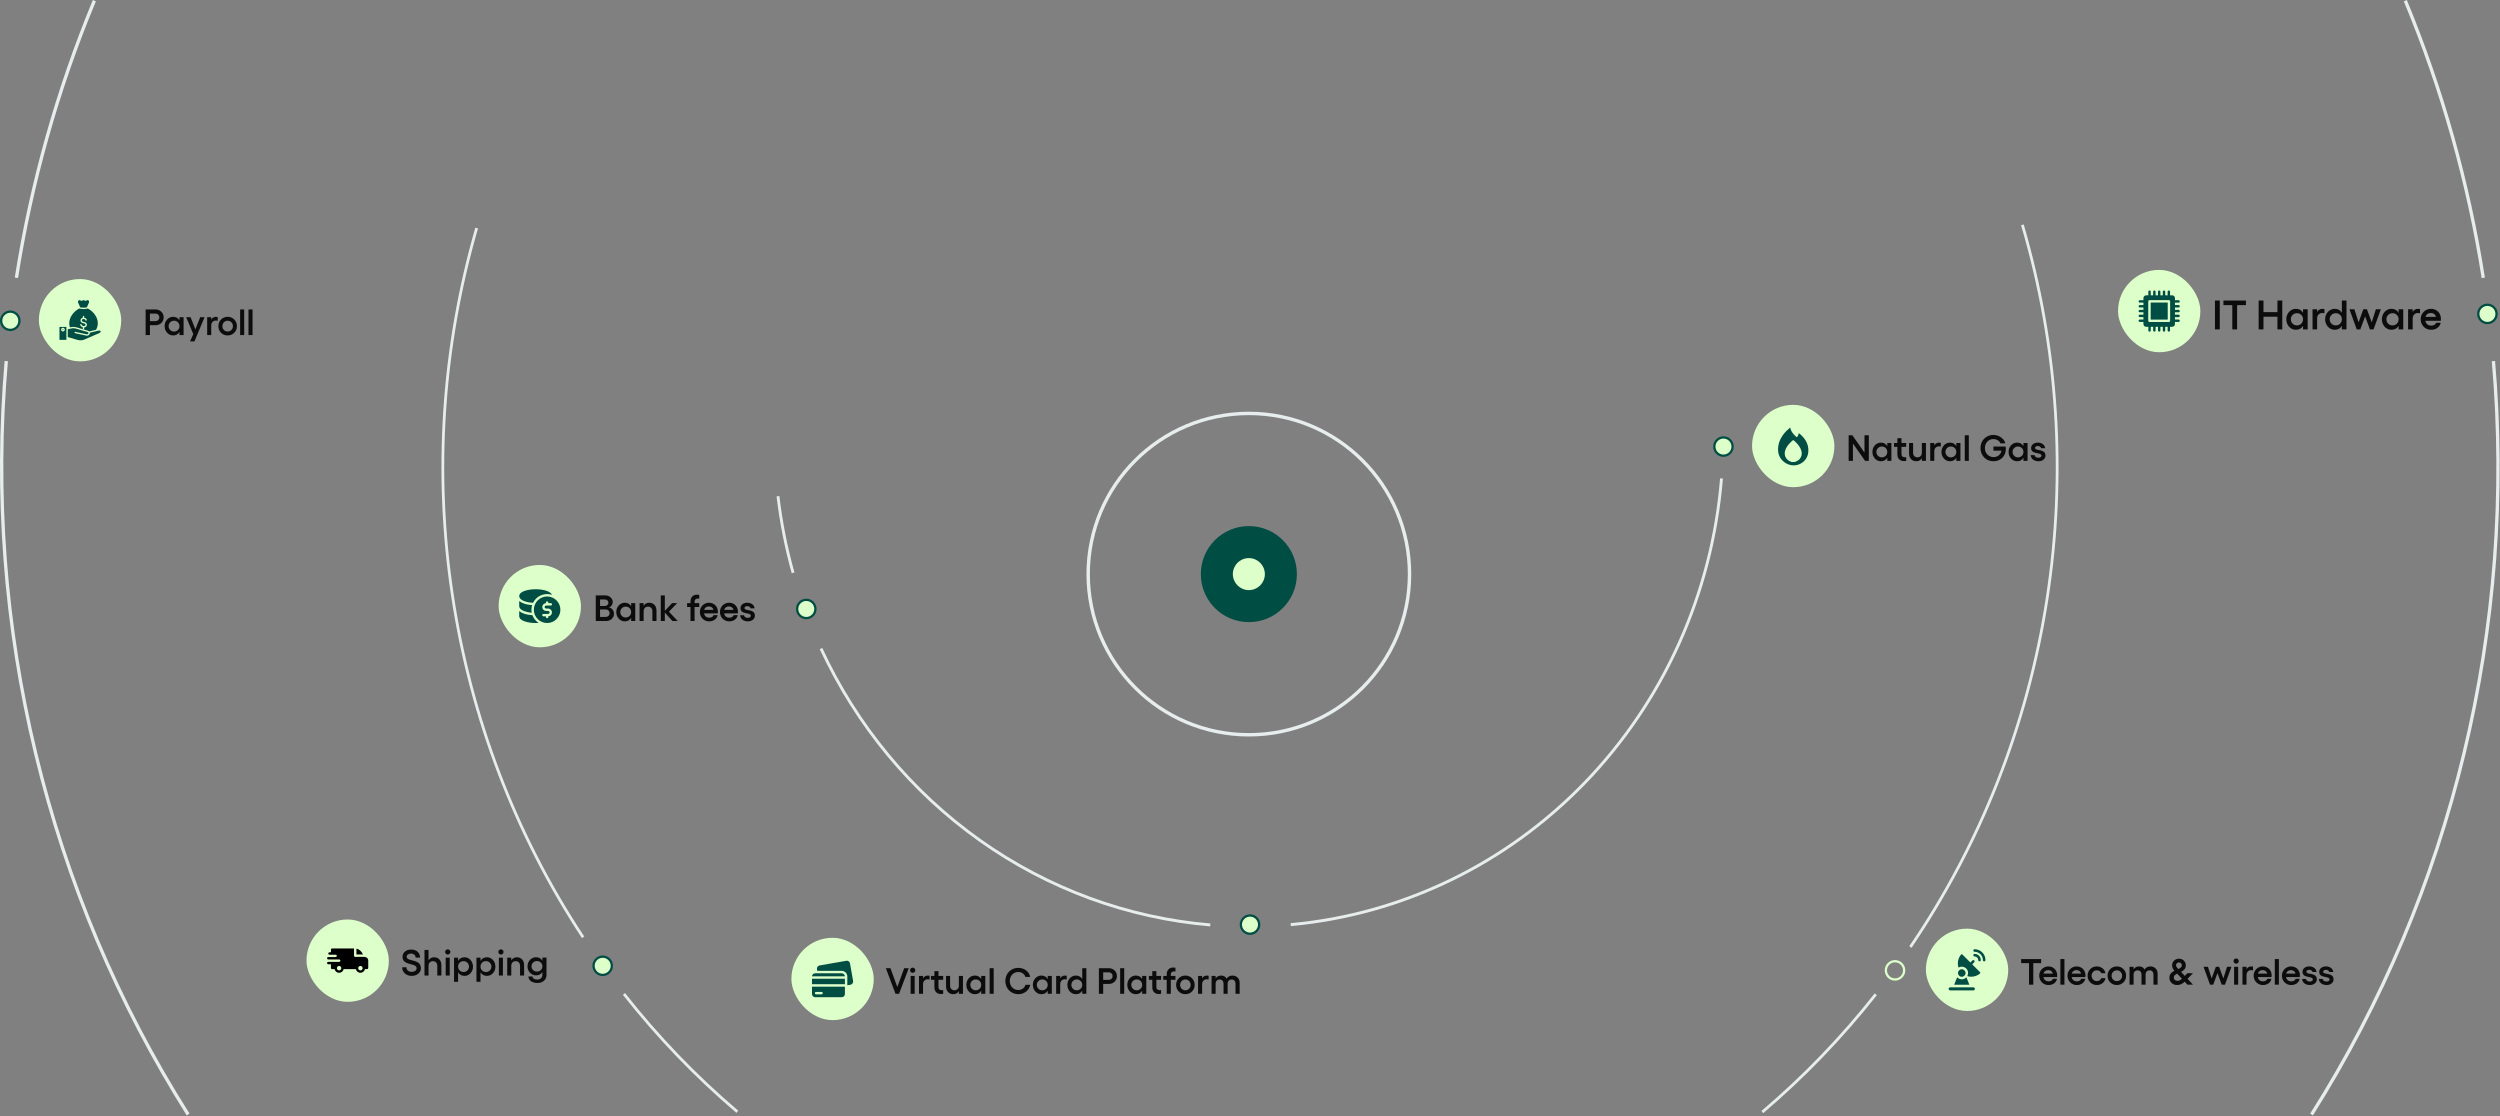 <svg xmlns="http://www.w3.org/2000/svg" width="1093" height="488" viewBox="0 0 1093 488" fill="none"><rect x="0" y="0" width="1093" height="488" fill="#808080" stroke="none"/><path d="M753.267 209.233C749.159 259.562 727.961 306.781 693.407 342.574C658.853 378.368 613.159 400.439 564.374 404.9L564.263 403.609C612.753 399.174 658.17 377.237 692.516 341.66C726.861 306.083 747.931 259.149 752.015 209.124L753.267 209.233Z" fill="#E6EDEC"></path><path d="M529.075 405.027C492.833 401.976 458.001 389.18 428.05 367.916C398.1 346.652 374.078 317.662 358.381 283.838L359.515 283.278C375.118 316.898 398.994 345.712 428.763 366.848C458.533 387.984 493.155 400.702 529.177 403.735L529.075 405.027Z" fill="#E6EDEC"></path><path d="M346.133 250.63C343.059 239.63 340.844 228.395 339.51 217.031L340.758 216.875C342.085 228.17 344.286 239.338 347.341 250.271L346.133 250.63Z" fill="#E6EDEC"></path><path d="M884.771 98.111C900.357 151.221 904.041 207.303 895.543 262.104C887.044 316.905 866.587 368.985 835.723 414.394L834.725 413.67C865.483 368.417 885.87 316.517 894.339 261.905C902.808 207.293 899.137 151.404 883.605 98.477L884.771 98.111Z" fill="#E6EDEC"></path><path d="M820.561 435.097C805.702 453.954 789.061 471.23 770.883 486.669L770.109 485.695C788.224 470.309 804.808 453.093 819.615 434.301L820.561 435.097Z" fill="#E6EDEC"></path><path d="M321.97 486.542C303.801 471.093 287.168 453.808 272.32 434.943L273.265 434.147C288.062 452.947 304.638 470.173 322.744 485.569L321.97 486.542Z" fill="#E6EDEC"></path><path d="M254.429 410.138C224.802 365.21 205.244 314.013 197.181 260.278C189.117 206.544 192.751 151.626 207.818 99.528L208.986 99.889C193.971 151.808 190.35 206.536 198.385 260.085C206.421 313.634 225.912 364.655 255.437 409.428L254.429 410.138Z" fill="#E6EDEC"></path><path d="M81.643 487.673C19.963 390.084 -8.087 273.877 2.018 157.802L3.465 157.936C-6.611 273.676 21.358 389.546 82.86 486.853L81.643 487.673Z" fill="#E6EDEC"></path><path d="M6.459 121.337C13.003 79.606 24.464 38.857 40.586 0L41.922 0.591C25.846 39.336 14.418 79.966 7.893 121.577L6.459 121.337Z" fill="#E6EDEC"></path><path d="M1011.22 487.673C1072.9 390.084 1100.95 273.877 1090.84 157.802L1089.4 157.936C1099.47 273.676 1071.5 389.546 1010 486.853L1011.22 487.673Z" fill="#E6EDEC"></path><path d="M1086.4 121.337C1079.86 79.606 1068.4 38.857 1052.27 0L1050.94 0.591C1067.01 39.336 1078.44 79.966 1084.97 121.577L1086.4 121.337Z" fill="#E6EDEC"></path><circle cx="4.501" cy="140.239" r="4" fill="#DDFFCA" stroke="#004D43"></circle><circle cx="263.501" cy="422.239" r="4" fill="#DDFFCA" stroke="#004D43"></circle><circle cx="352.501" cy="266.239" r="4" fill="#DDFFCA" stroke="#004D43"></circle><circle cx="546.501" cy="404.239" r="4" fill="#DDFFCA" stroke="#004D43"></circle><circle cx="753.501" cy="195.239" r="4" fill="#DDFFCA" stroke="#004D43"></circle><circle cx="1087.5" cy="137.239" r="4" fill="#DDFFCA" stroke="#004D43"></circle><circle cx="828.501" cy="424.239" r="4" stroke="#DDFFCA"></circle><rect x="926" y="118" width="36" height="36" rx="18" fill="#DDFFCA"></rect><g clip-path="url(#clip0_7206_1398)"><path d="M940.273 132.273H947.727V139.727H940.273V132.273Z" fill="#004D43"></path><path d="M952.473 134.418C952.764 134.418 953 134.182 953 133.891C953 133.599 952.764 133.363 952.473 133.363H950.891V132.309H952.473C952.764 132.309 953 132.073 953 131.781C953 131.49 952.764 131.254 952.473 131.254H950.891V130.34C950.891 129.661 950.339 129.109 949.66 129.109H948.746V127.527C948.746 127.236 948.51 127 948.219 127C947.927 127 947.691 127.236 947.691 127.527V129.109H946.637V127.527C946.637 127.236 946.401 127 946.109 127C945.818 127 945.582 127.236 945.582 127.527V129.109H944.527V127.527C944.527 127.236 944.291 127 944 127C943.709 127 943.473 127.236 943.473 127.527V129.109H942.418V127.527C942.418 127.236 942.182 127 941.891 127C941.599 127 941.363 127.236 941.363 127.527V129.109H940.309V127.527C940.309 127.236 940.073 127 939.781 127C939.49 127 939.254 127.236 939.254 127.527V129.109H938.34C937.661 129.109 937.109 129.661 937.109 130.34V131.254H935.527C935.236 131.254 935 131.49 935 131.781C935 132.073 935.236 132.309 935.527 132.309H937.109V133.363H935.527C935.236 133.363 935 133.599 935 133.891C935 134.182 935.236 134.418 935.527 134.418H937.109V135.473H935.527C935.236 135.473 935 135.709 935 136C935 136.291 935.236 136.527 935.527 136.527H937.109V137.582H935.527C935.236 137.582 935 137.818 935 138.109C935 138.401 935.236 138.637 935.527 138.637H937.109V139.691H935.527C935.236 139.691 935 139.927 935 140.219C935 140.51 935.236 140.746 935.527 140.746H937.109V141.66C937.109 142.339 937.661 142.891 938.34 142.891H939.254V144.473C939.254 144.764 939.49 145 939.781 145C940.073 145 940.309 144.764 940.309 144.473V142.891H941.363V144.473C941.363 144.764 941.599 145 941.891 145C942.182 145 942.418 144.764 942.418 144.473V142.891H943.473V144.473C943.473 144.764 943.709 145 944 145C944.291 145 944.527 144.764 944.527 144.473V142.891H945.582V144.473C945.582 144.764 945.818 145 946.109 145C946.401 145 946.637 144.764 946.637 144.473V142.891H947.691V144.473C947.691 144.764 947.927 145 948.219 145C948.51 145 948.746 144.764 948.746 144.473V142.891H949.66C950.339 142.891 950.891 142.339 950.891 141.66V140.746H952.473C952.764 140.746 953 140.51 953 140.219C953 139.927 952.764 139.691 952.473 139.691H950.891V138.637H952.473C952.764 138.637 953 138.401 953 138.109C953 137.818 952.764 137.582 952.473 137.582H950.891V136.527H952.473C952.764 136.527 953 136.291 953 136C953 135.709 952.764 135.473 952.473 135.473H950.891V134.418H952.473ZM948.781 140.254C948.781 140.545 948.545 140.781 948.254 140.781H939.746C939.455 140.781 939.219 140.545 939.219 140.254V131.746C939.219 131.455 939.455 131.219 939.746 131.219H948.254C948.545 131.219 948.781 131.455 948.781 131.746V140.254Z" fill="#004D43"></path></g><path d="M968.378 131.396H970.487V144H968.378V131.396ZM981.931 131.396V133.418H978.063V144H975.963V133.418H972.087V131.396H981.931ZM995.694 131.396H997.804V144H995.694V138.472H989.595V144H987.485V131.396H989.595V136.459H995.694V131.396ZM1006.89 135.202H1008.91V144H1006.89V142.453C1006.57 143.01 1006.14 143.438 1005.62 143.736C1005.09 144.029 1004.48 144.176 1003.78 144.176C1003.01 144.176 1002.31 143.974 1001.66 143.569C1001.02 143.159 1000.51 142.603 1000.13 141.899C999.758 141.19 999.57 140.42 999.57 139.588C999.57 138.756 999.758 137.988 1000.13 137.285C1000.51 136.582 1001.02 136.028 1001.66 135.624C1002.31 135.22 1003.01 135.018 1003.78 135.018C1004.48 135.018 1005.09 135.167 1005.62 135.466C1006.14 135.765 1006.57 136.192 1006.89 136.749V135.202ZM1004.21 142.269C1004.97 142.269 1005.61 142.014 1006.12 141.504C1006.63 140.988 1006.89 140.35 1006.89 139.588C1006.89 138.832 1006.63 138.199 1006.12 137.689C1005.61 137.18 1004.97 136.925 1004.21 136.925C1003.47 136.925 1002.84 137.186 1002.32 137.707C1001.81 138.223 1001.55 138.85 1001.55 139.588C1001.55 140.338 1001.81 140.974 1002.32 141.495C1002.84 142.011 1003.47 142.269 1004.21 142.269ZM1015.41 135.018C1015.6 135.018 1015.88 135.053 1016.24 135.123V136.96C1015.9 136.878 1015.61 136.837 1015.36 136.837C1014.69 136.837 1014.14 137.057 1013.69 137.496C1013.25 137.936 1013.04 138.536 1013.04 139.298V144H1011.04V135.202H1013.04V136.371C1013.59 135.469 1014.38 135.018 1015.41 135.018ZM1023.87 131.396H1025.89V144H1023.87V142.453C1023.55 143.01 1023.12 143.438 1022.6 143.736C1022.07 144.029 1021.46 144.176 1020.76 144.176C1019.99 144.176 1019.29 143.974 1018.64 143.569C1018 143.159 1017.49 142.603 1017.11 141.899C1016.74 141.19 1016.55 140.42 1016.55 139.588C1016.55 138.756 1016.74 137.988 1017.11 137.285C1017.49 136.582 1018 136.028 1018.64 135.624C1019.29 135.22 1019.99 135.018 1020.76 135.018C1021.46 135.018 1022.07 135.167 1022.6 135.466C1023.12 135.765 1023.55 136.192 1023.87 136.749V131.396ZM1021.19 142.269C1021.95 142.269 1022.59 142.014 1023.1 141.504C1023.61 140.988 1023.87 140.35 1023.87 139.588C1023.87 138.832 1023.61 138.199 1023.1 137.689C1022.59 137.18 1021.95 136.925 1021.19 136.925C1020.45 136.925 1019.82 137.186 1019.3 137.707C1018.79 138.223 1018.53 138.85 1018.53 139.588C1018.53 140.338 1018.79 140.974 1019.3 141.495C1019.82 142.011 1020.45 142.269 1021.19 142.269ZM1030.36 144L1027.18 135.202H1029.33L1031.17 140.924L1033.24 135.202H1034.82L1036.92 140.924L1038.74 135.202H1040.91L1037.72 144H1036.12L1034.03 138.296L1031.94 144H1030.36ZM1048.67 135.202H1050.7V144H1048.67V142.453C1048.35 143.01 1047.93 143.438 1047.4 143.736C1046.87 144.029 1046.26 144.176 1045.56 144.176C1044.8 144.176 1044.09 143.974 1043.45 143.569C1042.8 143.159 1042.29 142.603 1041.92 141.899C1041.54 141.19 1041.35 140.42 1041.35 139.588C1041.35 138.756 1041.54 137.988 1041.92 137.285C1042.29 136.582 1042.8 136.028 1043.45 135.624C1044.09 135.22 1044.8 135.018 1045.56 135.018C1046.26 135.018 1046.87 135.167 1047.4 135.466C1047.93 135.765 1048.35 136.192 1048.67 136.749V135.202ZM1045.99 142.269C1046.76 142.269 1047.39 142.014 1047.9 141.504C1048.42 140.988 1048.67 140.35 1048.67 139.588C1048.67 138.832 1048.42 138.199 1047.9 137.689C1047.39 137.18 1046.76 136.925 1045.99 136.925C1045.25 136.925 1044.62 137.186 1044.1 137.707C1043.59 138.223 1043.33 138.85 1043.33 139.588C1043.33 140.338 1043.59 140.974 1044.1 141.495C1044.62 142.011 1045.25 142.269 1045.99 142.269ZM1057.19 135.018C1057.38 135.018 1057.66 135.053 1058.03 135.123V136.96C1057.69 136.878 1057.39 136.837 1057.14 136.837C1056.48 136.837 1055.92 137.057 1055.48 137.496C1055.04 137.936 1054.82 138.536 1054.82 139.298V144H1052.82V135.202H1054.82V136.371C1055.38 135.469 1056.17 135.018 1057.19 135.018ZM1067.17 139.412C1067.17 139.816 1067.15 140.098 1067.11 140.256H1060.36C1060.49 140.912 1060.78 141.428 1061.23 141.803C1061.67 142.178 1062.24 142.365 1062.94 142.365C1063.48 142.365 1063.94 142.248 1064.33 142.014C1064.72 141.779 1064.96 141.475 1065.05 141.1H1067.06C1066.9 142.025 1066.43 142.77 1065.67 143.332C1064.91 143.895 1063.99 144.176 1062.9 144.176C1062.05 144.176 1061.28 143.977 1060.58 143.578C1059.89 143.174 1059.34 142.617 1058.93 141.908C1058.53 141.199 1058.33 140.414 1058.33 139.553C1058.33 138.715 1058.53 137.95 1058.93 137.259C1059.34 136.562 1059.88 136.014 1060.58 135.615C1061.27 135.217 1062.04 135.018 1062.87 135.018C1063.65 135.018 1064.37 135.202 1065.02 135.571C1065.68 135.94 1066.2 136.465 1066.59 137.145C1066.97 137.818 1067.17 138.574 1067.17 139.412ZM1060.42 138.542H1064.99C1064.9 138.032 1064.65 137.622 1064.25 137.312C1063.85 136.995 1063.35 136.837 1062.75 136.837C1062.16 136.837 1061.66 136.986 1061.25 137.285C1060.84 137.584 1060.56 138.003 1060.42 138.542Z" fill="#0C0C0C"></path><rect x="346" y="410" width="36" height="36" rx="18" fill="#DDFFCA"></rect><path d="M372.978 428.9L371.617 421.181C371.497 420.5 370.905 420.021 370.236 420.021C370.155 420.021 358.317 422.1 358.317 422.1C357.553 422.235 357.043 422.964 357.178 423.728L357.309 424.472H367.993C369.348 424.472 370.451 425.574 370.451 426.93V430.772L371.839 430.527C372.603 430.393 373.113 429.664 372.978 428.9ZM369.397 431.358H355V434.575C355 435.351 355.629 435.98 356.405 435.98H367.993C368.768 435.98 369.397 435.351 369.397 434.575V431.358ZM359.182 434.714H356.792C356.501 434.714 356.265 434.478 356.265 434.187C356.265 433.896 356.501 433.661 356.792 433.661H359.182C359.473 433.661 359.708 433.896 359.708 434.187C359.708 434.478 359.473 434.714 359.182 434.714Z" fill="#004D43"></path><path d="M355.002 426.862H369.395C369.36 426.118 368.745 425.525 367.992 425.525H356.405C355.652 425.525 355.037 426.118 355.002 426.862ZM355 427.915H369.397V430.304H355V427.915Z" fill="#004D43"></path><path d="M387.297 423.297H389.297L392.305 431.508L395.312 423.297H397.297L393.07 434.5H391.516L387.297 423.297ZM398.219 423.383C398.443 423.159 398.711 423.047 399.023 423.047C399.336 423.047 399.604 423.159 399.828 423.383C400.057 423.607 400.172 423.872 400.172 424.18C400.172 424.497 400.057 424.768 399.828 424.992C399.604 425.216 399.336 425.328 399.023 425.328C398.711 425.328 398.443 425.216 398.219 424.992C397.995 424.768 397.883 424.497 397.883 424.18C397.883 423.872 397.995 423.607 398.219 423.383ZM398.125 426.68H399.898V434.5H398.125V426.68ZM405.664 426.516C405.836 426.516 406.083 426.547 406.406 426.609V428.242C406.104 428.169 405.841 428.133 405.617 428.133C405.029 428.133 404.536 428.328 404.141 428.719C403.75 429.109 403.555 429.643 403.555 430.32V434.5H401.781V426.68H403.555V427.719C404.049 426.917 404.753 426.516 405.664 426.516ZM412.359 428.375H410.305V431.523C410.305 431.997 410.435 432.349 410.695 432.578C410.961 432.802 411.323 432.914 411.781 432.914C412.005 432.914 412.198 432.893 412.359 432.852V434.5C412.083 434.562 411.763 434.594 411.398 434.594C410.518 434.594 409.818 434.331 409.297 433.805C408.776 433.279 408.516 432.529 408.516 431.555V428.375H407.031V426.68H408.516V424.578H410.305V426.68H412.359V428.375ZM419.211 426.68H421V434.5H419.211V433.266C418.961 433.714 418.635 434.057 418.234 434.297C417.833 434.536 417.375 434.656 416.859 434.656C415.849 434.656 415.055 434.344 414.477 433.719C413.898 433.089 413.609 432.224 413.609 431.125V426.68H415.383V430.914C415.383 431.529 415.557 432.021 415.906 432.391C416.255 432.76 416.716 432.945 417.289 432.945C417.867 432.945 418.331 432.76 418.68 432.391C419.034 432.021 419.211 431.529 419.211 430.914V426.68ZM428.984 426.68H430.781V434.5H428.984V433.125C428.698 433.62 428.32 434 427.852 434.266C427.383 434.526 426.839 434.656 426.219 434.656C425.536 434.656 424.909 434.477 424.336 434.117C423.763 433.753 423.31 433.258 422.977 432.633C422.643 432.003 422.477 431.318 422.477 430.578C422.477 429.839 422.643 429.156 422.977 428.531C423.31 427.906 423.763 427.414 424.336 427.055C424.909 426.695 425.536 426.516 426.219 426.516C426.839 426.516 427.383 426.648 427.852 426.914C428.32 427.18 428.698 427.56 428.984 428.055V426.68ZM426.602 432.961C427.279 432.961 427.844 432.734 428.297 432.281C428.755 431.823 428.984 431.255 428.984 430.578C428.984 429.906 428.755 429.344 428.297 428.891C427.844 428.438 427.279 428.211 426.602 428.211C425.94 428.211 425.38 428.443 424.922 428.906C424.464 429.365 424.234 429.922 424.234 430.578C424.234 431.245 424.464 431.81 424.922 432.273C425.38 432.732 425.94 432.961 426.602 432.961ZM434.445 423.297V434.5H432.672V423.297H434.445ZM445.172 434.656C444.385 434.656 443.643 434.508 442.945 434.211C442.247 433.914 441.648 433.51 441.148 433C440.654 432.49 440.26 431.878 439.969 431.164C439.682 430.451 439.539 429.69 439.539 428.883C439.539 428.081 439.682 427.326 439.969 426.617C440.26 425.904 440.654 425.294 441.148 424.789C441.648 424.279 442.247 423.878 442.945 423.586C443.643 423.289 444.385 423.141 445.172 423.141C446.021 423.141 446.82 423.31 447.57 423.648C448.326 423.987 448.951 424.461 449.445 425.07C449.945 425.674 450.253 426.354 450.367 427.109H448.305C448.122 426.474 447.742 425.958 447.164 425.562C446.586 425.161 445.922 424.961 445.172 424.961C444.125 424.961 443.247 425.336 442.539 426.086C441.831 426.836 441.477 427.768 441.477 428.883C441.477 430.003 441.831 430.943 442.539 431.703C443.247 432.458 444.125 432.836 445.172 432.836C445.932 432.836 446.604 432.625 447.188 432.203C447.776 431.776 448.154 431.224 448.32 430.547H450.406C450.182 431.76 449.583 432.75 448.609 433.516C447.641 434.276 446.495 434.656 445.172 434.656ZM458.062 426.68H459.859V434.5H458.062V433.125C457.776 433.62 457.398 434 456.93 434.266C456.461 434.526 455.917 434.656 455.297 434.656C454.615 434.656 453.987 434.477 453.414 434.117C452.841 433.753 452.388 433.258 452.055 432.633C451.721 432.003 451.555 431.318 451.555 430.578C451.555 429.839 451.721 429.156 452.055 428.531C452.388 427.906 452.841 427.414 453.414 427.055C453.987 426.695 454.615 426.516 455.297 426.516C455.917 426.516 456.461 426.648 456.93 426.914C457.398 427.18 457.776 427.56 458.062 428.055V426.68ZM455.68 432.961C456.357 432.961 456.922 432.734 457.375 432.281C457.833 431.823 458.062 431.255 458.062 430.578C458.062 429.906 457.833 429.344 457.375 428.891C456.922 428.438 456.357 428.211 455.68 428.211C455.018 428.211 454.458 428.443 454 428.906C453.542 429.365 453.312 429.922 453.312 430.578C453.312 431.245 453.542 431.81 454 432.273C454.458 432.732 455.018 432.961 455.68 432.961ZM465.633 426.516C465.805 426.516 466.052 426.547 466.375 426.609V428.242C466.073 428.169 465.81 428.133 465.586 428.133C464.997 428.133 464.505 428.328 464.109 428.719C463.719 429.109 463.523 429.643 463.523 430.32V434.5H461.75V426.68H463.523V427.719C464.018 426.917 464.721 426.516 465.633 426.516ZM473.156 423.297H474.953V434.5H473.156V433.125C472.87 433.62 472.492 434 472.023 434.266C471.555 434.526 471.01 434.656 470.391 434.656C469.708 434.656 469.081 434.477 468.508 434.117C467.935 433.753 467.482 433.258 467.148 432.633C466.815 432.003 466.648 431.318 466.648 430.578C466.648 429.839 466.815 429.156 467.148 428.531C467.482 427.906 467.935 427.414 468.508 427.055C469.081 426.695 469.708 426.516 470.391 426.516C471.01 426.516 471.555 426.648 472.023 426.914C472.492 427.18 472.87 427.56 473.156 428.055V423.297ZM470.773 432.961C471.451 432.961 472.016 432.734 472.469 432.281C472.927 431.823 473.156 431.255 473.156 430.578C473.156 429.906 472.927 429.344 472.469 428.891C472.016 428.438 471.451 428.211 470.773 428.211C470.112 428.211 469.552 428.443 469.094 428.906C468.635 429.365 468.406 429.922 468.406 430.578C468.406 431.245 468.635 431.81 469.094 432.273C469.552 432.732 470.112 432.961 470.773 432.961ZM484.727 423.297C485.758 423.297 486.612 423.622 487.289 424.273C487.971 424.924 488.312 425.742 488.312 426.727C488.312 427.727 487.971 428.552 487.289 429.203C486.612 429.854 485.758 430.18 484.727 430.18H482.312V434.5H480.438V423.297H484.727ZM484.727 428.391C485.211 428.391 485.615 428.232 485.938 427.914C486.26 427.596 486.422 427.201 486.422 426.727C486.422 426.263 486.26 425.875 485.938 425.562C485.615 425.25 485.211 425.094 484.727 425.094H482.312V428.391H484.727ZM491.508 423.297V434.5H489.734V423.297H491.508ZM499.359 426.68H501.156V434.5H499.359V433.125C499.073 433.62 498.695 434 498.227 434.266C497.758 434.526 497.214 434.656 496.594 434.656C495.911 434.656 495.284 434.477 494.711 434.117C494.138 433.753 493.685 433.258 493.352 432.633C493.018 432.003 492.852 431.318 492.852 430.578C492.852 429.839 493.018 429.156 493.352 428.531C493.685 427.906 494.138 427.414 494.711 427.055C495.284 426.695 495.911 426.516 496.594 426.516C497.214 426.516 497.758 426.648 498.227 426.914C498.695 427.18 499.073 427.56 499.359 428.055V426.68ZM496.977 432.961C497.654 432.961 498.219 432.734 498.672 432.281C499.13 431.823 499.359 431.255 499.359 430.578C499.359 429.906 499.13 429.344 498.672 428.891C498.219 428.438 497.654 428.211 496.977 428.211C496.315 428.211 495.755 428.443 495.297 428.906C494.839 429.365 494.609 429.922 494.609 430.578C494.609 431.245 494.839 431.81 495.297 432.273C495.755 432.732 496.315 432.961 496.977 432.961ZM507.625 428.375H505.57V431.523C505.57 431.997 505.701 432.349 505.961 432.578C506.227 432.802 506.589 432.914 507.047 432.914C507.271 432.914 507.464 432.893 507.625 432.852V434.5C507.349 434.562 507.029 434.594 506.664 434.594C505.784 434.594 505.083 434.331 504.562 433.805C504.042 433.279 503.781 432.529 503.781 431.555V428.375H502.297V426.68H503.781V424.578H505.57V426.68H507.625V428.375ZM513.344 424.68C512.885 424.68 512.526 424.794 512.266 425.023C512.005 425.247 511.875 425.596 511.875 426.07V426.68H513.906V428.375H511.875V434.5H510.086V428.375H508.594V426.68H510.086V426.039C510.086 425.065 510.344 424.315 510.859 423.789C511.38 423.258 512.081 422.992 512.961 422.992C513.31 422.992 513.625 423.026 513.906 423.094V424.742C513.766 424.701 513.578 424.68 513.344 424.68ZM515.359 427.688C516.135 426.906 517.096 426.516 518.242 426.516C519.388 426.516 520.352 426.906 521.133 427.688C521.914 428.469 522.305 429.438 522.305 430.594C522.305 431.75 521.914 432.716 521.133 433.492C520.352 434.268 519.388 434.656 518.242 434.656C517.096 434.656 516.135 434.268 515.359 433.492C514.583 432.716 514.195 431.75 514.195 430.594C514.195 429.438 514.583 428.469 515.359 427.688ZM519.883 428.906C519.44 428.453 518.893 428.227 518.242 428.227C517.591 428.227 517.047 428.453 516.609 428.906C516.172 429.359 515.953 429.922 515.953 430.594C515.953 431.26 516.172 431.82 516.609 432.273C517.052 432.721 517.596 432.945 518.242 432.945C518.893 432.945 519.44 432.719 519.883 432.266C520.326 431.812 520.547 431.255 520.547 430.594C520.547 429.922 520.326 429.359 519.883 428.906ZM527.68 426.516C527.852 426.516 528.099 426.547 528.422 426.609V428.242C528.12 428.169 527.857 428.133 527.633 428.133C527.044 428.133 526.552 428.328 526.156 428.719C525.766 429.109 525.57 429.643 525.57 430.32V434.5H523.797V426.68H525.57V427.719C526.065 426.917 526.768 426.516 527.68 426.516ZM538.773 426.516C539.727 426.516 540.497 426.807 541.086 427.391C541.68 427.969 541.977 428.745 541.977 429.719V434.5H540.164V430.117C540.164 429.529 540.013 429.068 539.711 428.734C539.409 428.396 538.995 428.227 538.469 428.227C537.984 428.227 537.573 428.385 537.234 428.703C536.896 429.021 536.727 429.492 536.727 430.117V434.5H534.938V430.117C534.938 429.529 534.784 429.068 534.477 428.734C534.169 428.396 533.75 428.227 533.219 428.227C532.74 428.227 532.328 428.385 531.984 428.703C531.646 429.021 531.477 429.492 531.477 430.117V434.5H529.703V426.68H531.477V427.781C531.742 427.339 532.089 427.018 532.516 426.82C532.948 426.617 533.396 426.516 533.859 426.516C535.01 426.516 535.818 426.974 536.281 427.891C536.5 427.469 536.836 427.135 537.289 426.891C537.742 426.641 538.237 426.516 538.773 426.516Z" fill="#0C0C0C"></path><rect x="134" y="402" width="36" height="36" rx="18" fill="#DDFFCA"></rect><path fill-rule="evenodd" clip-rule="evenodd" d="M155.832 414.762C157.393 415.124 157.99 416.037 158.738 417.293H155.832V414.762ZM146.712 417.398C147.017 417.398 147.239 417.546 147.239 417.891C147.239 418.181 147.004 418.417 146.713 418.418H143.527C143.236 418.418 143 418.654 143 418.945C143 419.237 143.236 419.473 143.527 419.473H148.273C148.567 419.473 148.803 419.709 148.803 420C148.803 420.291 148.567 420.527 148.276 420.527H143.527C143.236 420.527 143 420.763 143 421.055C143 421.346 143.236 421.582 143.527 421.582H144.688V423.164C144.688 423.455 144.924 423.691 145.215 423.691H146.275C146.464 424.622 147.286 425.309 148.256 425.309C149.225 425.309 150.048 424.622 150.237 423.691H155.591C155.78 424.622 156.603 425.309 157.572 425.309C158.542 425.309 159.364 424.622 159.553 423.691H160.473C160.764 423.691 161 423.455 161 423.164V420C161 418.453 159.368 418.35 159.366 418.348H155.305C155.013 418.348 154.777 418.112 154.777 417.82V414.656H145.215C144.924 414.656 144.688 414.892 144.688 415.184V416.344H144.055C143.763 416.344 143.527 416.58 143.527 416.871C143.527 417.162 143.763 417.398 144.055 417.398H146.712ZM158.256 422.603C158.633 422.981 158.633 423.593 158.256 423.971C157.649 424.578 156.605 424.146 156.605 423.287C156.605 422.428 157.649 421.996 158.256 422.603ZM148.939 422.603C149.317 422.981 149.317 423.593 148.939 423.971C148.332 424.578 147.289 424.146 147.289 423.287C147.289 422.428 148.332 421.996 148.939 422.603Z" fill="black"></path><path d="M179.992 426.656C178.789 426.656 177.794 426.302 177.008 425.594C176.221 424.88 175.828 423.977 175.828 422.883H177.688C177.688 423.482 177.901 423.969 178.328 424.344C178.76 424.714 179.315 424.898 179.992 424.898C180.628 424.898 181.146 424.753 181.547 424.461C181.948 424.164 182.148 423.781 182.148 423.312C182.148 423.047 182.078 422.815 181.938 422.617C181.797 422.419 181.607 422.26 181.367 422.141C181.133 422.016 180.859 421.906 180.547 421.812C180.24 421.719 179.914 421.628 179.57 421.539C179.232 421.451 178.891 421.357 178.547 421.258C178.208 421.159 177.883 421.029 177.57 420.867C177.263 420.706 176.99 420.518 176.75 420.305C176.516 420.091 176.328 419.815 176.188 419.477C176.047 419.133 175.977 418.742 175.977 418.305C175.977 417.383 176.333 416.625 177.047 416.031C177.76 415.438 178.667 415.141 179.766 415.141C180.391 415.141 180.953 415.234 181.453 415.422C181.958 415.609 182.367 415.867 182.68 416.195C182.997 416.518 183.24 416.891 183.406 417.312C183.573 417.729 183.656 418.177 183.656 418.656H181.734C181.719 418.146 181.526 417.729 181.156 417.406C180.786 417.078 180.302 416.914 179.703 416.914C179.135 416.914 178.677 417.042 178.328 417.297C177.984 417.547 177.812 417.878 177.812 418.289C177.812 418.539 177.883 418.755 178.023 418.938C178.164 419.115 178.354 419.258 178.594 419.367C178.833 419.477 179.107 419.576 179.414 419.664C179.727 419.753 180.052 419.839 180.391 419.922C180.734 420.005 181.078 420.099 181.422 420.203C181.766 420.302 182.091 420.438 182.398 420.609C182.711 420.776 182.987 420.974 183.227 421.203C183.466 421.427 183.656 421.719 183.797 422.078C183.938 422.438 184.008 422.849 184.008 423.312C184.008 423.948 183.833 424.521 183.484 425.031C183.141 425.542 182.661 425.94 182.047 426.227C181.438 426.513 180.753 426.656 179.992 426.656ZM189.727 418.516C190.727 418.516 191.518 418.831 192.102 419.461C192.685 420.091 192.977 420.951 192.977 422.039V426.5H191.188V422.258C191.188 421.643 191.013 421.151 190.664 420.781C190.32 420.411 189.865 420.227 189.297 420.227C188.708 420.227 188.237 420.411 187.883 420.781C187.534 421.151 187.359 421.643 187.359 422.258V426.5H185.586V415.297H187.359V419.906C187.609 419.464 187.938 419.122 188.344 418.883C188.75 418.638 189.211 418.516 189.727 418.516ZM194.945 415.383C195.169 415.159 195.438 415.047 195.75 415.047C196.062 415.047 196.331 415.159 196.555 415.383C196.784 415.607 196.898 415.872 196.898 416.18C196.898 416.497 196.784 416.768 196.555 416.992C196.331 417.216 196.062 417.328 195.75 417.328C195.438 417.328 195.169 417.216 194.945 416.992C194.721 416.768 194.609 416.497 194.609 416.18C194.609 415.872 194.721 415.607 194.945 415.383ZM194.852 418.68H196.625V426.5H194.852V418.68ZM203.07 418.516C203.753 418.516 204.378 418.698 204.945 419.062C205.518 419.427 205.969 419.922 206.297 420.547C206.63 421.172 206.797 421.854 206.797 422.594C206.797 423.724 206.435 424.685 205.711 425.477C204.987 426.263 204.107 426.656 203.07 426.656C202.445 426.656 201.896 426.521 201.422 426.25C200.948 425.979 200.568 425.594 200.281 425.094V429.234H198.508V418.68H200.281V420.086C200.568 419.581 200.948 419.193 201.422 418.922C201.896 418.651 202.445 418.516 203.07 418.516ZM202.68 424.961C203.341 424.961 203.901 424.732 204.359 424.273C204.818 423.81 205.047 423.25 205.047 422.594C205.047 421.927 204.818 421.365 204.359 420.906C203.901 420.443 203.341 420.211 202.68 420.211C201.992 420.211 201.419 420.438 200.961 420.891C200.508 421.344 200.281 421.911 200.281 422.594C200.281 423.266 200.508 423.828 200.961 424.281C201.419 424.734 201.992 424.961 202.68 424.961ZM212.867 418.516C213.549 418.516 214.174 418.698 214.742 419.062C215.315 419.427 215.766 419.922 216.094 420.547C216.427 421.172 216.594 421.854 216.594 422.594C216.594 423.724 216.232 424.685 215.508 425.477C214.784 426.263 213.904 426.656 212.867 426.656C212.242 426.656 211.693 426.521 211.219 426.25C210.745 425.979 210.365 425.594 210.078 425.094V429.234H208.305V418.68H210.078V420.086C210.365 419.581 210.745 419.193 211.219 418.922C211.693 418.651 212.242 418.516 212.867 418.516ZM212.477 424.961C213.138 424.961 213.698 424.732 214.156 424.273C214.615 423.81 214.844 423.25 214.844 422.594C214.844 421.927 214.615 421.365 214.156 420.906C213.698 420.443 213.138 420.211 212.477 420.211C211.789 420.211 211.216 420.438 210.758 420.891C210.305 421.344 210.078 421.911 210.078 422.594C210.078 423.266 210.305 423.828 210.758 424.281C211.216 424.734 211.789 424.961 212.477 424.961ZM218.195 415.383C218.419 415.159 218.688 415.047 219 415.047C219.312 415.047 219.581 415.159 219.805 415.383C220.034 415.607 220.148 415.872 220.148 416.18C220.148 416.497 220.034 416.768 219.805 416.992C219.581 417.216 219.312 417.328 219 417.328C218.688 417.328 218.419 417.216 218.195 416.992C217.971 416.768 217.859 416.497 217.859 416.18C217.859 415.872 217.971 415.607 218.195 415.383ZM218.102 418.68H219.875V426.5H218.102V418.68ZM225.898 418.516C226.898 418.516 227.69 418.831 228.273 419.461C228.857 420.091 229.148 420.951 229.148 422.039V426.5H227.359V422.258C227.359 421.643 227.185 421.151 226.836 420.781C226.492 420.411 226.036 420.227 225.469 420.227C224.88 420.227 224.409 420.411 224.055 420.781C223.706 421.151 223.531 421.643 223.531 422.258V426.5H221.758V418.68H223.531V419.906C223.781 419.464 224.109 419.122 224.516 418.883C224.922 418.638 225.383 418.516 225.898 418.516ZM237.133 418.656H238.93V426.211C238.93 427.289 238.555 428.151 237.805 428.797C237.06 429.443 236.107 429.766 234.945 429.766C234.612 429.766 234.276 429.737 233.938 429.68C233.604 429.628 233.263 429.531 232.914 429.391C232.565 429.25 232.255 429.076 231.984 428.867C231.719 428.659 231.495 428.385 231.312 428.047C231.135 427.714 231.039 427.336 231.023 426.914H232.797C232.818 427.336 233.026 427.667 233.422 427.906C233.823 428.151 234.312 428.273 234.891 428.273C235.521 428.273 236.052 428.086 236.484 427.711C236.917 427.341 237.133 426.862 237.133 426.273V424.93C236.846 425.414 236.469 425.786 236 426.047C235.531 426.307 234.987 426.438 234.367 426.438C233.331 426.438 232.448 426.052 231.719 425.281C230.99 424.505 230.625 423.568 230.625 422.469C230.625 421.75 230.792 421.089 231.125 420.484C231.458 419.875 231.911 419.396 232.484 419.047C233.057 418.693 233.685 418.516 234.367 418.516C234.987 418.516 235.531 418.646 236 418.906C236.469 419.161 236.846 419.529 237.133 420.008V418.656ZM234.75 424.773C235.432 424.773 236 424.555 236.453 424.117C236.906 423.68 237.133 423.13 237.133 422.469C237.133 421.812 236.904 421.266 236.445 420.828C235.992 420.385 235.427 420.164 234.75 420.164C234.089 420.164 233.529 420.388 233.07 420.836C232.612 421.284 232.383 421.828 232.383 422.469C232.383 423.115 232.609 423.661 233.062 424.109C233.521 424.552 234.083 424.773 234.75 424.773Z" fill="#0C0C0C"></path><rect x="842" y="406" width="36" height="36" rx="18" fill="#DDFFCA"></rect><g clip-path="url(#clip1_7206_1398)"><path d="M863.295 417.038C862.985 417.038 862.734 417.288 862.734 417.598C862.734 417.907 862.985 418.158 863.295 418.158C864.169 418.158 864.881 418.87 864.881 419.744C864.881 420.054 865.132 420.305 865.441 420.305C865.751 420.305 866.001 420.054 866.001 419.744C866.001 418.252 864.787 417.038 863.295 417.038Z" fill="#004D43"></path><path d="M863.295 415C862.985 415 862.734 415.251 862.734 415.56C862.734 415.87 862.985 416.12 863.295 416.12C865.293 416.12 866.918 417.746 866.918 419.744C866.918 420.054 867.169 420.304 867.479 420.304C867.788 420.304 868.039 420.054 868.039 419.744C868.039 417.128 865.91 415 863.295 415Z" fill="#004D43"></path><path d="M857.686 427.045C858.596 427.045 859.333 426.308 859.333 425.398C859.333 424.488 858.596 423.751 857.686 423.751C856.776 423.751 856.039 424.488 856.039 425.398C856.039 426.308 856.776 427.045 857.686 427.045Z" fill="#004D43"></path><path d="M862.238 421.596L863.139 420.696C863.357 420.477 863.357 420.122 863.139 419.904C862.92 419.685 862.565 419.685 862.346 419.904L861.446 420.804L857.957 417.315C857.796 417.153 857.531 417.163 857.383 417.336C856.015 418.923 855.657 421.122 856.26 423.027C856.704 422.76 857.227 422.613 857.786 422.633C859.214 422.683 860.381 423.835 860.45 425.262C860.477 425.813 860.34 426.331 860.086 426.773C861.962 427.326 864.1 426.95 865.656 425.608C865.829 425.46 865.838 425.195 865.677 425.034L862.238 421.596ZM859.719 427.273C859.213 427.821 858.489 428.166 857.686 428.166C856.889 428.166 856.17 427.827 855.665 427.286L854.349 430.54H861.008L859.719 427.273ZM862.74 431.66H852.631C852.262 431.66 851.961 431.961 851.961 432.33C851.961 432.699 852.262 433 852.631 433H862.74C863.11 433 863.411 432.699 863.411 432.33C863.411 431.961 863.11 431.66 862.74 431.66Z" fill="#004D43"></path></g><path d="M892.391 419.297V421.094H888.953V430.5H887.086V421.094H883.641V419.297H892.391ZM899.406 426.422C899.406 426.781 899.391 427.031 899.359 427.172H893.359C893.474 427.755 893.729 428.214 894.125 428.547C894.521 428.88 895.029 429.047 895.648 429.047C896.128 429.047 896.539 428.943 896.883 428.734C897.232 428.526 897.445 428.255 897.523 427.922H899.312C899.167 428.745 898.755 429.406 898.078 429.906C897.401 430.406 896.581 430.656 895.617 430.656C894.862 430.656 894.174 430.479 893.555 430.125C892.935 429.766 892.445 429.271 892.086 428.641C891.732 428.01 891.555 427.312 891.555 426.547C891.555 425.802 891.732 425.122 892.086 424.508C892.445 423.888 892.932 423.401 893.547 423.047C894.167 422.693 894.846 422.516 895.586 422.516C896.284 422.516 896.922 422.68 897.5 423.008C898.083 423.336 898.547 423.802 898.891 424.406C899.234 425.005 899.406 425.677 899.406 426.422ZM893.406 425.648H897.469C897.391 425.195 897.172 424.831 896.812 424.555C896.458 424.273 896.016 424.133 895.484 424.133C894.958 424.133 894.513 424.266 894.148 424.531C893.784 424.797 893.536 425.169 893.406 425.648ZM902.57 419.297V430.5H900.797V419.297H902.57ZM911.766 426.422C911.766 426.781 911.75 427.031 911.719 427.172H905.719C905.833 427.755 906.089 428.214 906.484 428.547C906.88 428.88 907.388 429.047 908.008 429.047C908.487 429.047 908.898 428.943 909.242 428.734C909.591 428.526 909.805 428.255 909.883 427.922H911.672C911.526 428.745 911.115 429.406 910.438 429.906C909.76 430.406 908.94 430.656 907.977 430.656C907.221 430.656 906.534 430.479 905.914 430.125C905.294 429.766 904.805 429.271 904.445 428.641C904.091 428.01 903.914 427.312 903.914 426.547C903.914 425.802 904.091 425.122 904.445 424.508C904.805 423.888 905.292 423.401 905.906 423.047C906.526 422.693 907.206 422.516 907.945 422.516C908.643 422.516 909.281 422.68 909.859 423.008C910.443 423.336 910.906 423.802 911.25 424.406C911.594 425.005 911.766 425.677 911.766 426.422ZM905.766 425.648H909.828C909.75 425.195 909.531 424.831 909.172 424.555C908.818 424.273 908.375 424.133 907.844 424.133C907.318 424.133 906.872 424.266 906.508 424.531C906.143 424.797 905.896 425.169 905.766 425.648ZM916.742 430.656C915.596 430.656 914.635 430.268 913.859 429.492C913.083 428.716 912.695 427.75 912.695 426.594C912.695 425.438 913.083 424.469 913.859 423.688C914.635 422.906 915.596 422.516 916.742 422.516C917.362 422.516 917.943 422.643 918.484 422.898C919.031 423.154 919.482 423.508 919.836 423.961C920.19 424.414 920.406 424.919 920.484 425.477H918.664C918.565 425.117 918.336 424.82 917.977 424.586C917.617 424.346 917.206 424.227 916.742 424.227C916.091 424.227 915.547 424.453 915.109 424.906C914.672 425.359 914.453 425.922 914.453 426.594C914.453 427.26 914.672 427.82 915.109 428.273C915.552 428.721 916.096 428.945 916.742 428.945C917.211 428.945 917.625 428.823 917.984 428.578C918.349 428.333 918.581 428.018 918.68 427.633H920.5C920.396 428.513 919.984 429.237 919.266 429.805C918.547 430.372 917.706 430.656 916.742 430.656ZM922.594 423.688C923.37 422.906 924.331 422.516 925.477 422.516C926.622 422.516 927.586 422.906 928.367 423.688C929.148 424.469 929.539 425.438 929.539 426.594C929.539 427.75 929.148 428.716 928.367 429.492C927.586 430.268 926.622 430.656 925.477 430.656C924.331 430.656 923.37 430.268 922.594 429.492C921.818 428.716 921.43 427.75 921.43 426.594C921.43 425.438 921.818 424.469 922.594 423.688ZM927.117 424.906C926.674 424.453 926.128 424.227 925.477 424.227C924.826 424.227 924.281 424.453 923.844 424.906C923.406 425.359 923.188 425.922 923.188 426.594C923.188 427.26 923.406 427.82 923.844 428.273C924.286 428.721 924.831 428.945 925.477 428.945C926.128 428.945 926.674 428.719 927.117 428.266C927.56 427.812 927.781 427.255 927.781 426.594C927.781 425.922 927.56 425.359 927.117 424.906ZM940.102 422.516C941.055 422.516 941.826 422.807 942.414 423.391C943.008 423.969 943.305 424.745 943.305 425.719V430.5H941.492V426.117C941.492 425.529 941.341 425.068 941.039 424.734C940.737 424.396 940.323 424.227 939.797 424.227C939.312 424.227 938.901 424.385 938.562 424.703C938.224 425.021 938.055 425.492 938.055 426.117V430.5H936.266V426.117C936.266 425.529 936.112 425.068 935.805 424.734C935.497 424.396 935.078 424.227 934.547 424.227C934.068 424.227 933.656 424.385 933.312 424.703C932.974 425.021 932.805 425.492 932.805 426.117V430.5H931.031V422.68H932.805V423.781C933.07 423.339 933.417 423.018 933.844 422.82C934.276 422.617 934.724 422.516 935.188 422.516C936.339 422.516 937.146 422.974 937.609 423.891C937.828 423.469 938.164 423.135 938.617 422.891C939.07 422.641 939.565 422.516 940.102 422.516ZM958.781 430.5H956.367L955.148 429.203C954.643 429.682 954.125 430.044 953.594 430.289C953.068 430.534 952.487 430.656 951.852 430.656C950.883 430.656 950.076 430.357 949.43 429.758C948.784 429.159 948.461 428.409 948.461 427.508C948.461 427.096 948.518 426.724 948.633 426.391C948.747 426.057 948.914 425.768 949.133 425.523C949.352 425.279 949.581 425.073 949.82 424.906C950.065 424.734 950.349 424.568 950.672 424.406C950.349 424.042 950.096 423.674 949.914 423.305C949.737 422.93 949.648 422.508 949.648 422.039C949.648 421.221 949.938 420.534 950.516 419.977C951.099 419.419 951.818 419.141 952.672 419.141C953.505 419.141 954.206 419.419 954.773 419.977C955.346 420.534 955.633 421.221 955.633 422.039C955.633 422.414 955.578 422.755 955.469 423.062C955.359 423.365 955.201 423.63 954.992 423.859C954.789 424.083 954.573 424.276 954.344 424.438C954.12 424.594 953.854 424.747 953.547 424.898L955.18 426.656L956.336 425.477H958.766L956.398 427.938L958.781 430.5ZM951.359 422.008C951.359 422.258 951.443 422.51 951.609 422.766C951.781 423.016 952.034 423.318 952.367 423.672C952.862 423.443 953.24 423.203 953.5 422.953C953.766 422.698 953.898 422.383 953.898 422.008C953.898 421.664 953.781 421.372 953.547 421.133C953.312 420.893 953.021 420.773 952.672 420.773C952.307 420.773 951.997 420.893 951.742 421.133C951.487 421.372 951.359 421.664 951.359 422.008ZM952.031 428.836C952.661 428.836 953.302 428.526 953.953 427.906L951.836 425.672C951.367 425.901 951.008 426.146 950.758 426.406C950.508 426.667 950.383 426.992 950.383 427.383C950.383 427.815 950.531 428.167 950.828 428.438C951.13 428.703 951.531 428.836 952.031 428.836ZM966.219 430.5L963.391 422.68H965.305L966.938 427.766L968.781 422.68H970.188L972.047 427.766L973.672 422.68H975.594L972.766 430.5H971.336L969.484 425.43L967.625 430.5H966.219ZM976.844 419.383C977.068 419.159 977.336 419.047 977.648 419.047C977.961 419.047 978.229 419.159 978.453 419.383C978.682 419.607 978.797 419.872 978.797 420.18C978.797 420.497 978.682 420.768 978.453 420.992C978.229 421.216 977.961 421.328 977.648 421.328C977.336 421.328 977.068 421.216 976.844 420.992C976.62 420.768 976.508 420.497 976.508 420.18C976.508 419.872 976.62 419.607 976.844 419.383ZM976.75 422.68H978.523V430.5H976.75V422.68ZM984.289 422.516C984.461 422.516 984.708 422.547 985.031 422.609V424.242C984.729 424.169 984.466 424.133 984.242 424.133C983.654 424.133 983.161 424.328 982.766 424.719C982.375 425.109 982.18 425.643 982.18 426.32V430.5H980.406V422.68H982.18V423.719C982.674 422.917 983.378 422.516 984.289 422.516ZM993.156 426.422C993.156 426.781 993.141 427.031 993.109 427.172H987.109C987.224 427.755 987.479 428.214 987.875 428.547C988.271 428.88 988.779 429.047 989.398 429.047C989.878 429.047 990.289 428.943 990.633 428.734C990.982 428.526 991.195 428.255 991.273 427.922H993.062C992.917 428.745 992.505 429.406 991.828 429.906C991.151 430.406 990.331 430.656 989.367 430.656C988.612 430.656 987.924 430.479 987.305 430.125C986.685 429.766 986.195 429.271 985.836 428.641C985.482 428.01 985.305 427.312 985.305 426.547C985.305 425.802 985.482 425.122 985.836 424.508C986.195 423.888 986.682 423.401 987.297 423.047C987.917 422.693 988.596 422.516 989.336 422.516C990.034 422.516 990.672 422.68 991.25 423.008C991.833 423.336 992.297 423.802 992.641 424.406C992.984 425.005 993.156 425.677 993.156 426.422ZM987.156 425.648H991.219C991.141 425.195 990.922 424.831 990.562 424.555C990.208 424.273 989.766 424.133 989.234 424.133C988.708 424.133 988.263 424.266 987.898 424.531C987.534 424.797 987.286 425.169 987.156 425.648ZM996.32 419.297V430.5H994.547V419.297H996.32ZM1005.52 426.422C1005.52 426.781 1005.5 427.031 1005.47 427.172H999.469C999.583 427.755 999.839 428.214 1000.23 428.547C1000.63 428.88 1001.14 429.047 1001.76 429.047C1002.24 429.047 1002.65 428.943 1002.99 428.734C1003.34 428.526 1003.55 428.255 1003.63 427.922H1005.42C1005.28 428.745 1004.86 429.406 1004.19 429.906C1003.51 430.406 1002.69 430.656 1001.73 430.656C1000.97 430.656 1000.28 430.479 999.664 430.125C999.044 429.766 998.555 429.271 998.195 428.641C997.841 428.01 997.664 427.312 997.664 426.547C997.664 425.802 997.841 425.122 998.195 424.508C998.555 423.888 999.042 423.401 999.656 423.047C1000.28 422.693 1000.96 422.516 1001.7 422.516C1002.39 422.516 1003.03 422.68 1003.61 423.008C1004.19 423.336 1004.66 423.802 1005 424.406C1005.34 425.005 1005.52 425.677 1005.52 426.422ZM999.516 425.648H1003.58C1003.5 425.195 1003.28 424.831 1002.92 424.555C1002.57 424.273 1002.12 424.133 1001.59 424.133C1001.07 424.133 1000.62 424.266 1000.26 424.531C999.893 424.797 999.646 425.169 999.516 425.648ZM1009.9 430.656C1008.93 430.656 1008.14 430.419 1007.52 429.945C1006.9 429.471 1006.55 428.818 1006.47 427.984H1008.18C1008.21 428.323 1008.38 428.599 1008.68 428.812C1008.98 429.021 1009.35 429.125 1009.8 429.125C1010.22 429.125 1010.56 429.042 1010.8 428.875C1011.05 428.708 1011.17 428.487 1011.17 428.211C1011.17 427.987 1011.09 427.805 1010.92 427.664C1010.76 427.518 1010.54 427.411 1010.27 427.344C1010.01 427.271 1009.71 427.206 1009.39 427.148C1009.07 427.091 1008.75 427.018 1008.43 426.93C1008.11 426.841 1007.81 426.727 1007.55 426.586C1007.28 426.44 1007.07 426.227 1006.9 425.945C1006.73 425.659 1006.65 425.315 1006.65 424.914C1006.65 424.221 1006.92 423.648 1007.45 423.195C1007.99 422.742 1008.71 422.516 1009.61 422.516C1010.45 422.516 1011.17 422.732 1011.77 423.164C1012.37 423.596 1012.72 424.195 1012.8 424.961H1011.02C1010.97 424.685 1010.82 424.458 1010.56 424.281C1010.3 424.099 1009.97 424.008 1009.58 424.008C1009.22 424.008 1008.93 424.081 1008.71 424.227C1008.49 424.367 1008.38 424.56 1008.38 424.805C1008.38 424.992 1008.44 425.148 1008.57 425.273C1008.7 425.398 1008.87 425.49 1009.09 425.547C1009.3 425.599 1009.54 425.654 1009.81 425.711C1010.08 425.768 1010.36 425.82 1010.65 425.867C1010.93 425.914 1011.21 425.995 1011.48 426.109C1011.76 426.219 1012 426.352 1012.21 426.508C1012.42 426.664 1012.6 426.888 1012.73 427.18C1012.86 427.466 1012.92 427.805 1012.92 428.195C1012.92 428.898 1012.63 429.484 1012.05 429.953C1011.48 430.422 1010.76 430.656 1009.9 430.656ZM1017.21 430.656C1016.24 430.656 1015.45 430.419 1014.83 429.945C1014.21 429.471 1013.86 428.818 1013.78 427.984H1015.49C1015.52 428.323 1015.69 428.599 1015.99 428.812C1016.29 429.021 1016.67 429.125 1017.11 429.125C1017.54 429.125 1017.87 429.042 1018.12 428.875C1018.36 428.708 1018.48 428.487 1018.48 428.211C1018.48 427.987 1018.4 427.805 1018.23 427.664C1018.07 427.518 1017.85 427.411 1017.59 427.344C1017.32 427.271 1017.03 427.206 1016.7 427.148C1016.39 427.091 1016.07 427.018 1015.74 426.93C1015.42 426.841 1015.12 426.727 1014.86 426.586C1014.59 426.44 1014.38 426.227 1014.21 425.945C1014.04 425.659 1013.96 425.315 1013.96 424.914C1013.96 424.221 1014.23 423.648 1014.77 423.195C1015.31 422.742 1016.03 422.516 1016.92 422.516C1017.77 422.516 1018.49 422.732 1019.09 423.164C1019.68 423.596 1020.03 424.195 1020.12 424.961H1018.33C1018.29 424.685 1018.14 424.458 1017.88 424.281C1017.61 424.099 1017.29 424.008 1016.89 424.008C1016.54 424.008 1016.25 424.081 1016.02 424.227C1015.8 424.367 1015.69 424.56 1015.69 424.805C1015.69 424.992 1015.75 425.148 1015.88 425.273C1016.01 425.398 1016.18 425.49 1016.4 425.547C1016.61 425.599 1016.85 425.654 1017.12 425.711C1017.4 425.768 1017.67 425.82 1017.96 425.867C1018.25 425.914 1018.53 425.995 1018.8 426.109C1019.07 426.219 1019.31 426.352 1019.52 426.508C1019.74 426.664 1019.91 426.888 1020.04 427.18C1020.17 427.466 1020.23 427.805 1020.23 428.195C1020.23 428.898 1019.95 429.484 1019.37 429.953C1018.79 430.422 1018.08 430.656 1017.21 430.656Z" fill="#0C0C0C"></path><rect x="766" y="177" width="36" height="36" rx="18" fill="#DDFFCA"></rect><g clip-path="url(#clip2_7206_1398)"><mask id="mask0_7206_1398" style="mask-type:luminance" maskUnits="userSpaceOnUse" x="775" y="186" width="18" height="18"><path d="M793 186H775V204H793V186Z" fill="white"></path><path d="M789.916 193.522C788.732 190.968 786.432 189.339 786.432 189.339C786.337 190.026 786.033 190.655 785.621 191.219C785.406 191.042 785.193 190.862 784.986 190.675C783.878 189.677 782.91 188.411 782.705 186.934C782.705 186.934 779.811 188.986 778.32 192.199C777.352 194.287 777.031 196.96 777.782 198.993C778.771 201.667 781.497 203.473 784.163 203.473C787.018 203.473 789.576 201.598 790.35 198.896C790.87 197.123 790.643 195.091 789.916 193.522Z" fill="white"></path><path d="M787.72 198.252C787.72 200.307 786.055 201.973 784 201.973C781.945 201.973 780.28 200.307 780.28 198.252C780.28 195.071 784 192.375 784 192.375C784 192.375 787.72 195.071 787.72 198.252Z" fill="white"></path><path d="M785.976 199.997C785.976 201.088 785.091 201.973 784 201.973C782.909 201.973 782.024 201.088 782.024 199.997C782.024 198.307 784 196.875 784 196.875C784 196.875 785.976 198.307 785.976 199.997Z" fill="white"></path></mask><g mask="url(#mask0_7206_1398)"><mask id="mask1_7206_1398" style="mask-type:luminance" maskUnits="userSpaceOnUse" x="775" y="186" width="18" height="18"><path d="M775 186H793V204H775V186Z" fill="white"></path></mask><g mask="url(#mask1_7206_1398)"><path d="M789.916 193.522C788.732 190.968 786.432 189.339 786.432 189.339C786.337 190.026 786.033 190.655 785.621 191.219C785.406 191.042 785.193 190.862 784.986 190.675C783.878 189.677 782.91 188.411 782.705 186.934C782.705 186.934 779.811 188.986 778.32 192.199C777.352 194.287 777.031 196.96 777.782 198.993C778.771 201.667 781.497 203.473 784.163 203.473C787.018 203.473 789.576 201.598 790.35 198.896C790.87 197.123 790.643 195.091 789.916 193.522Z" fill="#004D43"></path><path d="M787.72 198.252C787.72 200.307 786.055 201.973 784 201.973C781.945 201.973 780.28 200.307 780.28 198.252C780.28 195.071 784 192.375 784 192.375C784 192.375 787.72 195.071 787.72 198.252Z" fill="#DDFFCA"></path><path d="M785.976 199.997C785.976 201.088 785.091 201.973 784 201.973C782.909 201.973 782.024 201.088 782.024 199.997C782.024 198.307 784 196.875 784 196.875C784 196.875 785.976 198.307 785.976 199.997Z" fill="#DDFFCA"></path></g></g></g><path d="M808.227 190.297H809.859L815.156 197.883V190.297H817.047V201.5H815.43L810.102 193.914V201.5H808.227V190.297ZM825.117 193.68H826.914V201.5H825.117V200.125C824.831 200.62 824.453 201 823.984 201.266C823.516 201.526 822.971 201.656 822.352 201.656C821.669 201.656 821.042 201.477 820.469 201.117C819.896 200.753 819.443 200.258 819.109 199.633C818.776 199.003 818.609 198.318 818.609 197.578C818.609 196.839 818.776 196.156 819.109 195.531C819.443 194.906 819.896 194.414 820.469 194.055C821.042 193.695 821.669 193.516 822.352 193.516C822.971 193.516 823.516 193.648 823.984 193.914C824.453 194.18 824.831 194.56 825.117 195.055V193.68ZM822.734 199.961C823.411 199.961 823.977 199.734 824.43 199.281C824.888 198.823 825.117 198.255 825.117 197.578C825.117 196.906 824.888 196.344 824.43 195.891C823.977 195.438 823.411 195.211 822.734 195.211C822.073 195.211 821.513 195.443 821.055 195.906C820.596 196.365 820.367 196.922 820.367 197.578C820.367 198.245 820.596 198.81 821.055 199.273C821.513 199.732 822.073 199.961 822.734 199.961ZM833.383 195.375H831.328V198.523C831.328 198.997 831.458 199.349 831.719 199.578C831.984 199.802 832.346 199.914 832.805 199.914C833.029 199.914 833.221 199.893 833.383 199.852V201.5C833.107 201.562 832.786 201.594 832.422 201.594C831.542 201.594 830.841 201.331 830.32 200.805C829.799 200.279 829.539 199.529 829.539 198.555V195.375H828.055V193.68H829.539V191.578H831.328V193.68H833.383V195.375ZM840.234 193.68H842.023V201.5H840.234V200.266C839.984 200.714 839.659 201.057 839.258 201.297C838.857 201.536 838.398 201.656 837.883 201.656C836.872 201.656 836.078 201.344 835.5 200.719C834.922 200.089 834.633 199.224 834.633 198.125V193.68H836.406V197.914C836.406 198.529 836.581 199.021 836.93 199.391C837.279 199.76 837.74 199.945 838.312 199.945C838.891 199.945 839.354 199.76 839.703 199.391C840.057 199.021 840.234 198.529 840.234 197.914V193.68ZM847.781 193.516C847.953 193.516 848.201 193.547 848.523 193.609V195.242C848.221 195.169 847.958 195.133 847.734 195.133C847.146 195.133 846.654 195.328 846.258 195.719C845.867 196.109 845.672 196.643 845.672 197.32V201.5H843.898V193.68H845.672V194.719C846.167 193.917 846.87 193.516 847.781 193.516ZM855.305 193.68H857.102V201.5H855.305V200.125C855.018 200.62 854.641 201 854.172 201.266C853.703 201.526 853.159 201.656 852.539 201.656C851.857 201.656 851.229 201.477 850.656 201.117C850.083 200.753 849.63 200.258 849.297 199.633C848.964 199.003 848.797 198.318 848.797 197.578C848.797 196.839 848.964 196.156 849.297 195.531C849.63 194.906 850.083 194.414 850.656 194.055C851.229 193.695 851.857 193.516 852.539 193.516C853.159 193.516 853.703 193.648 854.172 193.914C854.641 194.18 855.018 194.56 855.305 195.055V193.68ZM852.922 199.961C853.599 199.961 854.164 199.734 854.617 199.281C855.076 198.823 855.305 198.255 855.305 197.578C855.305 196.906 855.076 196.344 854.617 195.891C854.164 195.438 853.599 195.211 852.922 195.211C852.26 195.211 851.701 195.443 851.242 195.906C850.784 196.365 850.555 196.922 850.555 197.578C850.555 198.245 850.784 198.81 851.242 199.273C851.701 199.732 852.26 199.961 852.922 199.961ZM860.766 190.297V201.5H858.992V190.297H860.766ZM876.867 195.227C876.919 195.529 876.945 195.88 876.945 196.281C876.945 197.312 876.706 198.24 876.227 199.062C875.753 199.885 875.102 200.523 874.273 200.977C873.451 201.43 872.529 201.656 871.508 201.656C870.716 201.656 869.969 201.508 869.266 201.211C868.568 200.914 867.969 200.51 867.469 200C866.974 199.49 866.581 198.878 866.289 198.164C866.003 197.451 865.859 196.69 865.859 195.883C865.859 195.081 866.003 194.326 866.289 193.617C866.581 192.904 866.977 192.294 867.477 191.789C867.977 191.279 868.576 190.878 869.273 190.586C869.977 190.289 870.721 190.141 871.508 190.141C872.326 190.141 873.109 190.31 873.859 190.648C874.615 190.987 875.242 191.438 875.742 192C876.247 192.562 876.568 193.169 876.703 193.82H874.594C874.391 193.273 873.995 192.828 873.406 192.484C872.823 192.135 872.19 191.961 871.508 191.961C870.456 191.961 869.573 192.336 868.859 193.086C868.151 193.836 867.797 194.768 867.797 195.883C867.797 196.622 867.958 197.294 868.281 197.898C868.609 198.497 869.065 198.971 869.648 199.32C870.237 199.664 870.898 199.836 871.633 199.836C872.508 199.836 873.255 199.578 873.875 199.062C874.5 198.542 874.888 197.867 875.039 197.039H871.539V195.227H876.867ZM884.648 193.68H886.445V201.5H884.648V200.125C884.362 200.62 883.984 201 883.516 201.266C883.047 201.526 882.503 201.656 881.883 201.656C881.201 201.656 880.573 201.477 880 201.117C879.427 200.753 878.974 200.258 878.641 199.633C878.307 199.003 878.141 198.318 878.141 197.578C878.141 196.839 878.307 196.156 878.641 195.531C878.974 194.906 879.427 194.414 880 194.055C880.573 193.695 881.201 193.516 881.883 193.516C882.503 193.516 883.047 193.648 883.516 193.914C883.984 194.18 884.362 194.56 884.648 195.055V193.68ZM882.266 199.961C882.943 199.961 883.508 199.734 883.961 199.281C884.419 198.823 884.648 198.255 884.648 197.578C884.648 196.906 884.419 196.344 883.961 195.891C883.508 195.438 882.943 195.211 882.266 195.211C881.604 195.211 881.044 195.443 880.586 195.906C880.128 196.365 879.898 196.922 879.898 197.578C879.898 198.245 880.128 198.81 880.586 199.273C881.044 199.732 881.604 199.961 882.266 199.961ZM891.25 201.656C890.281 201.656 889.487 201.419 888.867 200.945C888.247 200.471 887.898 199.818 887.82 198.984H889.531C889.562 199.323 889.729 199.599 890.031 199.812C890.333 200.021 890.706 200.125 891.148 200.125C891.576 200.125 891.911 200.042 892.156 199.875C892.401 199.708 892.523 199.487 892.523 199.211C892.523 198.987 892.44 198.805 892.273 198.664C892.107 198.518 891.891 198.411 891.625 198.344C891.359 198.271 891.065 198.206 890.742 198.148C890.424 198.091 890.104 198.018 889.781 197.93C889.458 197.841 889.164 197.727 888.898 197.586C888.633 197.44 888.417 197.227 888.25 196.945C888.083 196.659 888 196.315 888 195.914C888 195.221 888.268 194.648 888.805 194.195C889.346 193.742 890.065 193.516 890.961 193.516C891.805 193.516 892.526 193.732 893.125 194.164C893.724 194.596 894.068 195.195 894.156 195.961H892.367C892.326 195.685 892.174 195.458 891.914 195.281C891.654 195.099 891.326 195.008 890.93 195.008C890.576 195.008 890.286 195.081 890.062 195.227C889.839 195.367 889.727 195.56 889.727 195.805C889.727 195.992 889.792 196.148 889.922 196.273C890.052 196.398 890.224 196.49 890.438 196.547C890.651 196.599 890.893 196.654 891.164 196.711C891.435 196.768 891.714 196.82 892 196.867C892.286 196.914 892.565 196.995 892.836 197.109C893.107 197.219 893.349 197.352 893.562 197.508C893.776 197.664 893.948 197.888 894.078 198.18C894.208 198.466 894.273 198.805 894.273 199.195C894.273 199.898 893.984 200.484 893.406 200.953C892.833 201.422 892.115 201.656 891.25 201.656Z" fill="#0C0C0C"></path><rect x="218" y="247" width="36" height="36" rx="18" fill="#DDFFCA"></rect><path d="M229.301 262.84C230.34 263.223 231.641 263.47 233.047 263.559C234.166 261.291 236.503 259.727 239.199 259.727C239.916 259.726 240.629 259.839 241.311 260.06C241.1 259.513 240.515 258.887 239.113 258.372C237.793 257.885 236.052 257.617 234.207 257.617C232.362 257.617 230.621 257.885 229.301 258.371C227.399 259.071 227 259.973 227 260.605C227 261.238 227.399 262.14 229.301 262.84ZM229.301 267.235C230.197 267.565 231.287 267.794 232.473 267.907C232.256 266.803 232.313 265.662 232.64 264.586C231.261 264.473 229.982 264.215 228.937 263.83C228.132 263.534 227.484 263.172 227 262.747V265C227 265.633 227.399 266.534 229.301 267.235ZM232.781 268.991C231.348 268.885 230.017 268.623 228.937 268.225C228.132 267.928 227.484 267.566 227 267.142V269.395C227 270.027 227.399 270.929 229.301 271.629C230.621 272.115 232.362 272.383 234.207 272.383C234.639 272.383 235.065 272.368 235.481 272.339C234.247 271.54 233.301 270.367 232.781 268.991Z" fill="#004D43"></path><path d="M239.199 260.781C236 260.781 233.398 263.383 233.398 266.582C233.398 269.781 236 272.383 239.199 272.383C242.398 272.383 245 269.781 245 266.582C245 263.383 242.398 260.781 239.199 260.781ZM238.77 266.055H239.628C240.069 266.06 240.491 266.235 240.805 266.544C241.119 266.853 241.302 267.272 241.315 267.713C241.327 268.153 241.169 268.582 240.873 268.908C240.577 269.235 240.166 269.434 239.727 269.465V269.746C239.727 269.886 239.671 270.02 239.572 270.119C239.473 270.218 239.339 270.273 239.199 270.273C239.059 270.273 238.925 270.218 238.826 270.119C238.727 270.02 238.672 269.886 238.672 269.746V269.469H237.59C237.451 269.469 237.316 269.414 237.218 269.315C237.119 269.216 237.063 269.082 237.063 268.942C237.063 268.802 237.119 268.668 237.218 268.569C237.316 268.47 237.451 268.414 237.59 268.414H239.63C239.803 268.414 239.969 268.346 240.091 268.223C240.213 268.101 240.282 267.935 240.282 267.762C240.282 267.589 240.213 267.423 240.091 267.3C239.969 267.178 239.803 267.109 239.63 267.109H238.77C238.33 267.104 237.908 266.929 237.593 266.62C237.279 266.311 237.096 265.892 237.084 265.452C237.071 265.011 237.229 264.582 237.525 264.256C237.821 263.929 238.232 263.73 238.672 263.699V263.418C238.672 263.278 238.727 263.144 238.826 263.045C238.925 262.946 239.059 262.891 239.199 262.891C239.339 262.891 239.473 262.946 239.572 263.045C239.671 263.144 239.727 263.278 239.727 263.418V263.695H240.808C240.948 263.695 241.082 263.751 241.181 263.849C241.28 263.948 241.335 264.082 241.335 264.222C241.335 264.362 241.28 264.496 241.181 264.595C241.082 264.694 240.948 264.75 240.808 264.75H238.769C238.596 264.75 238.43 264.818 238.308 264.941C238.185 265.063 238.116 265.229 238.116 265.402C238.116 265.575 238.185 265.741 238.308 265.864C238.43 265.986 238.596 266.055 238.769 266.055H238.77Z" fill="#004D43"></path><path d="M260.469 271.5V260.297H264.531C265.464 260.297 266.255 260.581 266.906 261.148C267.562 261.716 267.891 262.398 267.891 263.195C267.891 263.747 267.727 264.25 267.398 264.703C267.076 265.156 266.674 265.448 266.195 265.578C266.841 265.682 267.375 265.995 267.797 266.516C268.224 267.036 268.438 267.648 268.438 268.352C268.438 269.232 268.104 269.977 267.438 270.586C266.776 271.195 265.974 271.5 265.031 271.5H260.469ZM262.344 264.938H264.484C264.911 264.938 265.271 264.797 265.562 264.516C265.859 264.234 266.008 263.891 266.008 263.484C266.008 263.099 265.857 262.771 265.555 262.5C265.258 262.229 264.901 262.094 264.484 262.094H262.344V264.938ZM262.344 269.711H264.898C265.362 269.711 265.75 269.555 266.062 269.242C266.375 268.93 266.531 268.547 266.531 268.094C266.531 267.635 266.372 267.25 266.055 266.938C265.742 266.62 265.362 266.461 264.914 266.461H262.344V269.711ZM275.938 263.68H277.734V271.5H275.938V270.125C275.651 270.62 275.273 271 274.805 271.266C274.336 271.526 273.792 271.656 273.172 271.656C272.49 271.656 271.862 271.477 271.289 271.117C270.716 270.753 270.263 270.258 269.93 269.633C269.596 269.003 269.43 268.318 269.43 267.578C269.43 266.839 269.596 266.156 269.93 265.531C270.263 264.906 270.716 264.414 271.289 264.055C271.862 263.695 272.49 263.516 273.172 263.516C273.792 263.516 274.336 263.648 274.805 263.914C275.273 264.18 275.651 264.56 275.938 265.055V263.68ZM273.555 269.961C274.232 269.961 274.797 269.734 275.25 269.281C275.708 268.823 275.938 268.255 275.938 267.578C275.938 266.906 275.708 266.344 275.25 265.891C274.797 265.438 274.232 265.211 273.555 265.211C272.893 265.211 272.333 265.443 271.875 265.906C271.417 266.365 271.188 266.922 271.188 267.578C271.188 268.245 271.417 268.81 271.875 269.273C272.333 269.732 272.893 269.961 273.555 269.961ZM283.766 263.516C284.766 263.516 285.557 263.831 286.141 264.461C286.724 265.091 287.016 265.951 287.016 267.039V271.5H285.227V267.258C285.227 266.643 285.052 266.151 284.703 265.781C284.359 265.411 283.904 265.227 283.336 265.227C282.747 265.227 282.276 265.411 281.922 265.781C281.573 266.151 281.398 266.643 281.398 267.258V271.5H279.625V263.68H281.398V264.906C281.648 264.464 281.977 264.122 282.383 263.883C282.789 263.638 283.25 263.516 283.766 263.516ZM296.297 271.5H293.992L290.664 267.805V271.5H288.891V260.297H290.664V267.055L293.836 263.68H296.055L292.461 267.438L296.297 271.5ZM305.141 261.68C304.682 261.68 304.323 261.794 304.062 262.023C303.802 262.247 303.672 262.596 303.672 263.07V263.68H305.703V265.375H303.672V271.5H301.883V265.375H300.391V263.68H301.883V263.039C301.883 262.065 302.141 261.315 302.656 260.789C303.177 260.258 303.878 259.992 304.758 259.992C305.107 259.992 305.422 260.026 305.703 260.094V261.742C305.562 261.701 305.375 261.68 305.141 261.68ZM313.844 267.422C313.844 267.781 313.828 268.031 313.797 268.172H307.797C307.911 268.755 308.167 269.214 308.562 269.547C308.958 269.88 309.466 270.047 310.086 270.047C310.565 270.047 310.977 269.943 311.32 269.734C311.669 269.526 311.883 269.255 311.961 268.922H313.75C313.604 269.745 313.193 270.406 312.516 270.906C311.839 271.406 311.018 271.656 310.055 271.656C309.299 271.656 308.612 271.479 307.992 271.125C307.372 270.766 306.883 270.271 306.523 269.641C306.169 269.01 305.992 268.312 305.992 267.547C305.992 266.802 306.169 266.122 306.523 265.508C306.883 264.888 307.37 264.401 307.984 264.047C308.604 263.693 309.284 263.516 310.023 263.516C310.721 263.516 311.359 263.68 311.938 264.008C312.521 264.336 312.984 264.802 313.328 265.406C313.672 266.005 313.844 266.677 313.844 267.422ZM307.844 266.648H311.906C311.828 266.195 311.609 265.831 311.25 265.555C310.896 265.273 310.453 265.133 309.922 265.133C309.396 265.133 308.951 265.266 308.586 265.531C308.221 265.797 307.974 266.169 307.844 266.648ZM322.625 267.422C322.625 267.781 322.609 268.031 322.578 268.172H316.578C316.693 268.755 316.948 269.214 317.344 269.547C317.74 269.88 318.247 270.047 318.867 270.047C319.346 270.047 319.758 269.943 320.102 269.734C320.451 269.526 320.664 269.255 320.742 268.922H322.531C322.385 269.745 321.974 270.406 321.297 270.906C320.62 271.406 319.799 271.656 318.836 271.656C318.081 271.656 317.393 271.479 316.773 271.125C316.154 270.766 315.664 270.271 315.305 269.641C314.951 269.01 314.773 268.312 314.773 267.547C314.773 266.802 314.951 266.122 315.305 265.508C315.664 264.888 316.151 264.401 316.766 264.047C317.385 263.693 318.065 263.516 318.805 263.516C319.503 263.516 320.141 263.68 320.719 264.008C321.302 264.336 321.766 264.802 322.109 265.406C322.453 266.005 322.625 266.677 322.625 267.422ZM316.625 266.648H320.688C320.609 266.195 320.391 265.831 320.031 265.555C319.677 265.273 319.234 265.133 318.703 265.133C318.177 265.133 317.732 265.266 317.367 265.531C317.003 265.797 316.755 266.169 316.625 266.648ZM327.008 271.656C326.039 271.656 325.245 271.419 324.625 270.945C324.005 270.471 323.656 269.818 323.578 268.984H325.289C325.32 269.323 325.487 269.599 325.789 269.812C326.091 270.021 326.464 270.125 326.906 270.125C327.333 270.125 327.669 270.042 327.914 269.875C328.159 269.708 328.281 269.487 328.281 269.211C328.281 268.987 328.198 268.805 328.031 268.664C327.865 268.518 327.648 268.411 327.383 268.344C327.117 268.271 326.823 268.206 326.5 268.148C326.182 268.091 325.862 268.018 325.539 267.93C325.216 267.841 324.922 267.727 324.656 267.586C324.391 267.44 324.174 267.227 324.008 266.945C323.841 266.659 323.758 266.315 323.758 265.914C323.758 265.221 324.026 264.648 324.562 264.195C325.104 263.742 325.823 263.516 326.719 263.516C327.562 263.516 328.284 263.732 328.883 264.164C329.482 264.596 329.826 265.195 329.914 265.961H328.125C328.083 265.685 327.932 265.458 327.672 265.281C327.411 265.099 327.083 265.008 326.688 265.008C326.333 265.008 326.044 265.081 325.82 265.227C325.596 265.367 325.484 265.56 325.484 265.805C325.484 265.992 325.549 266.148 325.68 266.273C325.81 266.398 325.982 266.49 326.195 266.547C326.409 266.599 326.651 266.654 326.922 266.711C327.193 266.768 327.471 266.82 327.758 266.867C328.044 266.914 328.323 266.995 328.594 267.109C328.865 267.219 329.107 267.352 329.32 267.508C329.534 267.664 329.706 267.888 329.836 268.18C329.966 268.466 330.031 268.805 330.031 269.195C330.031 269.898 329.742 270.484 329.164 270.953C328.591 271.422 327.872 271.656 327.008 271.656Z" fill="#0C0C0C"></path><circle cx="546" cy="251" r="70.25" stroke="#E6EDEC" stroke-width="1.5"></circle><circle cx="546" cy="251" r="21" fill="#004D43"></circle><circle cx="7" cy="7" r="7" transform="matrix(-1 0 0 1 553 244)" fill="#DDFFCA"></circle><rect x="17" y="122" width="36" height="36" rx="18" fill="#DDFFCA"></rect><g clip-path="url(#clip3_7206_1398)"><path fill-rule="evenodd" clip-rule="evenodd" d="M27.515 143.896C27.457 143.896 27.404 143.919 27.366 143.957C27.328 143.996 27.304 144.049 27.304 144.107C27.304 144.164 27.328 144.218 27.366 144.256C27.404 144.294 27.457 144.317 27.515 144.317C27.573 144.317 27.626 144.294 27.664 144.256C27.703 144.217 27.726 144.164 27.726 144.107C27.726 144.049 27.703 143.996 27.664 143.957C27.644 143.938 27.621 143.922 27.596 143.912C27.57 143.901 27.543 143.896 27.515 143.896Z" fill="#004D43"></path><path fill-rule="evenodd" clip-rule="evenodd" d="M28.952 142.923H26.079C26.058 142.923 26.038 142.932 26.024 142.947C26.009 142.961 26 142.981 26 143.002V148.511C26 148.532 26.009 148.552 26.024 148.566C26.038 148.581 26.058 148.59 26.079 148.59H28.952C28.974 148.59 28.992 148.581 29.008 148.566C29.022 148.552 29.03 148.533 29.03 148.511V143.002C29.03 142.981 29.021 142.961 29.008 142.947C28.992 142.932 28.974 142.923 28.952 142.923ZM28.089 144.68C27.942 144.826 27.739 144.918 27.516 144.918C27.291 144.918 27.089 144.826 26.942 144.68C26.795 144.533 26.704 144.331 26.704 144.107C26.704 143.882 26.795 143.68 26.942 143.534C27.089 143.386 27.291 143.296 27.516 143.296C27.739 143.296 27.942 143.386 28.089 143.534C28.235 143.68 28.326 143.882 28.326 144.107C28.326 144.331 28.235 144.533 28.089 144.68ZM35.05 134.354C35.238 134.401 35.441 134.439 35.658 134.468C35.922 134.502 36.212 134.521 36.518 134.521C36.825 134.521 37.113 134.502 37.378 134.468C37.594 134.439 37.799 134.401 37.987 134.354L38.876 132.295C39.018 131.969 38.933 131.6 38.676 131.368C38.471 131.183 38.178 131.159 37.944 131.308L37.722 131.45C37.519 131.58 37.273 131.58 37.069 131.45L36.844 131.306C36.641 131.175 36.395 131.175 36.192 131.306L35.966 131.45C35.763 131.58 35.517 131.58 35.314 131.45L35.091 131.308C34.859 131.159 34.564 131.183 34.359 131.368C34.103 131.6 34.018 131.969 34.16 132.295L35.05 134.354ZM30.877 143.057C31.317 142.957 31.761 142.906 32.212 142.92C32.662 142.934 33.102 143.011 33.533 143.138L38.325 144.546C38.568 144.617 38.797 144.737 38.972 144.92L41.981 144.187C42.477 143.341 42.76 142.369 42.76 141.333C42.76 138.691 40.893 136.201 38.372 134.858C38.351 134.871 38.329 134.879 38.305 134.886C38.05 134.961 37.763 135.02 37.454 135.061C37.154 135.1 36.84 135.121 36.519 135.121C36.198 135.121 35.883 135.1 35.583 135.061C35.275 135.02 34.988 134.961 34.733 134.886C34.709 134.879 34.686 134.871 34.665 134.858C32.145 136.201 30.279 138.691 30.279 141.333C30.279 141.959 30.381 142.561 30.572 143.127L30.877 143.057ZM35.215 141.67C35.369 141.606 35.543 141.679 35.607 141.831C35.643 141.916 35.683 141.993 35.73 142.063C35.894 142.314 36.116 142.46 36.347 142.523C36.579 142.585 36.819 142.566 37.014 142.484C37.06 142.464 37.105 142.44 37.147 142.413C37.186 142.388 37.22 142.36 37.249 142.33C37.333 142.244 37.388 142.135 37.403 142.023C37.417 141.916 37.395 141.802 37.329 141.7C37.306 141.666 37.279 141.634 37.248 141.603C37.13 141.489 36.883 141.43 36.62 141.369C36.227 141.276 35.809 141.177 35.493 140.853C35.38 140.736 35.297 140.597 35.247 140.447C35.179 140.249 35.167 140.031 35.212 139.824C35.259 139.614 35.364 139.412 35.53 139.25C35.651 139.132 35.803 139.036 35.987 138.974C36.03 138.959 36.076 138.946 36.124 138.934C36.156 138.927 36.187 138.92 36.218 138.914V138.384C36.218 138.218 36.353 138.084 36.518 138.084C36.683 138.084 36.818 138.219 36.818 138.384V138.901C36.929 138.917 37.039 138.944 37.144 138.983C37.49 139.11 37.779 139.357 37.911 139.745C37.922 139.778 37.932 139.812 37.941 139.849C37.981 140.01 37.883 140.172 37.722 140.212C37.562 140.251 37.399 140.153 37.36 139.992C37.355 139.974 37.35 139.956 37.343 139.937C37.277 139.741 37.123 139.614 36.938 139.546C36.813 139.499 36.675 139.478 36.538 139.48C36.531 139.481 36.524 139.481 36.518 139.481H36.514C36.43 139.484 36.346 139.496 36.267 139.515C36.238 139.523 36.208 139.531 36.178 139.541C36.083 139.574 36.006 139.622 35.947 139.679C35.869 139.755 35.819 139.85 35.797 139.95C35.776 140.053 35.781 140.16 35.813 140.255C35.836 140.323 35.872 140.385 35.922 140.435C36.114 140.633 36.445 140.712 36.755 140.785C37.101 140.866 37.428 140.943 37.665 141.174C37.727 141.234 37.782 141.301 37.829 141.372C37.98 141.602 38.029 141.857 37.995 142.102C37.963 142.342 37.85 142.569 37.677 142.747C37.616 142.81 37.548 142.866 37.475 142.914C37.404 142.961 37.327 143.002 37.244 143.037C37.108 143.093 36.965 143.13 36.818 143.146V143.656C36.818 143.822 36.684 143.956 36.518 143.956C36.353 143.956 36.218 143.821 36.218 143.656V143.108C36.209 143.106 36.201 143.104 36.193 143.102C35.829 143.003 35.48 142.777 35.228 142.392C35.159 142.287 35.101 142.176 35.053 142.061C34.99 141.908 35.063 141.733 35.215 141.67Z" fill="#004D43"></path><path fill-rule="evenodd" clip-rule="evenodd" d="M43.984 144.796C43.963 144.731 43.923 144.673 43.868 144.631C43.705 144.504 43.399 144.459 42.922 144.575L39.251 145.469C39.274 145.599 39.27 145.731 39.243 145.858C39.212 145.998 39.152 146.133 39.066 146.253C38.981 146.373 38.871 146.478 38.739 146.561C38.645 146.619 38.541 146.667 38.428 146.7C38.203 146.767 37.941 146.78 37.648 146.716H37.647L32.811 145.668C32.649 145.633 32.547 145.474 32.582 145.311C32.616 145.15 32.776 145.047 32.937 145.082L37.775 146.131C37.777 146.131 37.779 146.132 37.782 146.132C37.835 146.144 37.888 146.151 37.938 146.154C37.943 146.154 37.948 146.155 37.953 146.155C38.144 146.167 38.303 146.127 38.421 146.052C38.486 146.012 38.539 145.962 38.578 145.906C38.617 145.853 38.642 145.794 38.657 145.732C38.678 145.626 38.663 145.515 38.601 145.416L38.595 145.407C38.517 145.29 38.374 145.186 38.154 145.121L33.363 143.714C32.961 143.596 32.576 143.531 32.193 143.519C31.807 143.507 31.418 143.548 31.01 143.642L29.63 143.957V147.364L33.873 148.596C34.416 148.754 34.945 148.816 35.468 148.783C35.99 148.75 36.508 148.622 37.027 148.397L43.447 145.615C43.748 145.485 43.933 145.254 43.985 145.03C44.006 144.947 44.005 144.866 43.984 144.796Z" fill="#004D43"></path></g><path d="M67.961 135.297C68.992 135.297 69.846 135.622 70.523 136.273C71.206 136.924 71.547 137.742 71.547 138.727C71.547 139.727 71.206 140.552 70.523 141.203C69.846 141.854 68.992 142.18 67.961 142.18H65.547V146.5H63.672V135.297H67.961ZM67.961 140.391C68.445 140.391 68.849 140.232 69.172 139.914C69.495 139.596 69.656 139.201 69.656 138.727C69.656 138.263 69.495 137.875 69.172 137.562C68.849 137.25 68.445 137.094 67.961 137.094H65.547V140.391H67.961ZM78.469 138.68H80.266V146.5H78.469V145.125C78.182 145.62 77.805 146 77.336 146.266C76.867 146.526 76.323 146.656 75.703 146.656C75.021 146.656 74.393 146.477 73.82 146.117C73.247 145.753 72.794 145.258 72.461 144.633C72.128 144.003 71.961 143.318 71.961 142.578C71.961 141.839 72.128 141.156 72.461 140.531C72.794 139.906 73.247 139.414 73.82 139.055C74.393 138.695 75.021 138.516 75.703 138.516C76.323 138.516 76.867 138.648 77.336 138.914C77.805 139.18 78.182 139.56 78.469 140.055V138.68ZM76.086 144.961C76.763 144.961 77.328 144.734 77.781 144.281C78.24 143.823 78.469 143.255 78.469 142.578C78.469 141.906 78.24 141.344 77.781 140.891C77.328 140.438 76.763 140.211 76.086 140.211C75.424 140.211 74.865 140.443 74.406 140.906C73.948 141.365 73.719 141.922 73.719 142.578C73.719 143.245 73.948 143.81 74.406 144.273C74.865 144.732 75.424 144.961 76.086 144.961ZM87.516 138.68H89.438L85.016 149.25H83.102L84.508 146.086L81.406 138.68H83.32L85.422 144.008L87.516 138.68ZM94.461 138.516C94.633 138.516 94.88 138.547 95.203 138.609V140.242C94.901 140.169 94.638 140.133 94.414 140.133C93.826 140.133 93.333 140.328 92.938 140.719C92.547 141.109 92.352 141.643 92.352 142.32V146.5H90.578V138.68H92.352V139.719C92.846 138.917 93.549 138.516 94.461 138.516ZM96.641 139.688C97.417 138.906 98.378 138.516 99.523 138.516C100.669 138.516 101.633 138.906 102.414 139.688C103.195 140.469 103.586 141.438 103.586 142.594C103.586 143.75 103.195 144.716 102.414 145.492C101.633 146.268 100.669 146.656 99.523 146.656C98.378 146.656 97.417 146.268 96.641 145.492C95.865 144.716 95.477 143.75 95.477 142.594C95.477 141.438 95.865 140.469 96.641 139.688ZM101.164 140.906C100.721 140.453 100.174 140.227 99.523 140.227C98.872 140.227 98.328 140.453 97.891 140.906C97.453 141.359 97.234 141.922 97.234 142.594C97.234 143.26 97.453 143.82 97.891 144.273C98.333 144.721 98.878 144.945 99.523 144.945C100.174 144.945 100.721 144.719 101.164 144.266C101.607 143.812 101.828 143.255 101.828 142.594C101.828 141.922 101.607 141.359 101.164 140.906ZM106.758 135.297V146.5H104.984V135.297H106.758ZM110.414 135.297V146.5H108.641V135.297H110.414Z" fill="#0C0C0C"></path><defs><clipPath id="clip0_7206_1398"><rect width="18" height="18" fill="white" transform="translate(935 127)"></rect></clipPath><clipPath id="clip1_7206_1398"><rect width="18" height="18" fill="white" transform="translate(851 415)"></rect></clipPath><clipPath id="clip2_7206_1398"><rect width="18" height="18" fill="white" transform="translate(775 186)"></rect></clipPath><clipPath id="clip3_7206_1398"><rect width="18" height="18" fill="white" transform="translate(26 131)"></rect></clipPath></defs></svg>